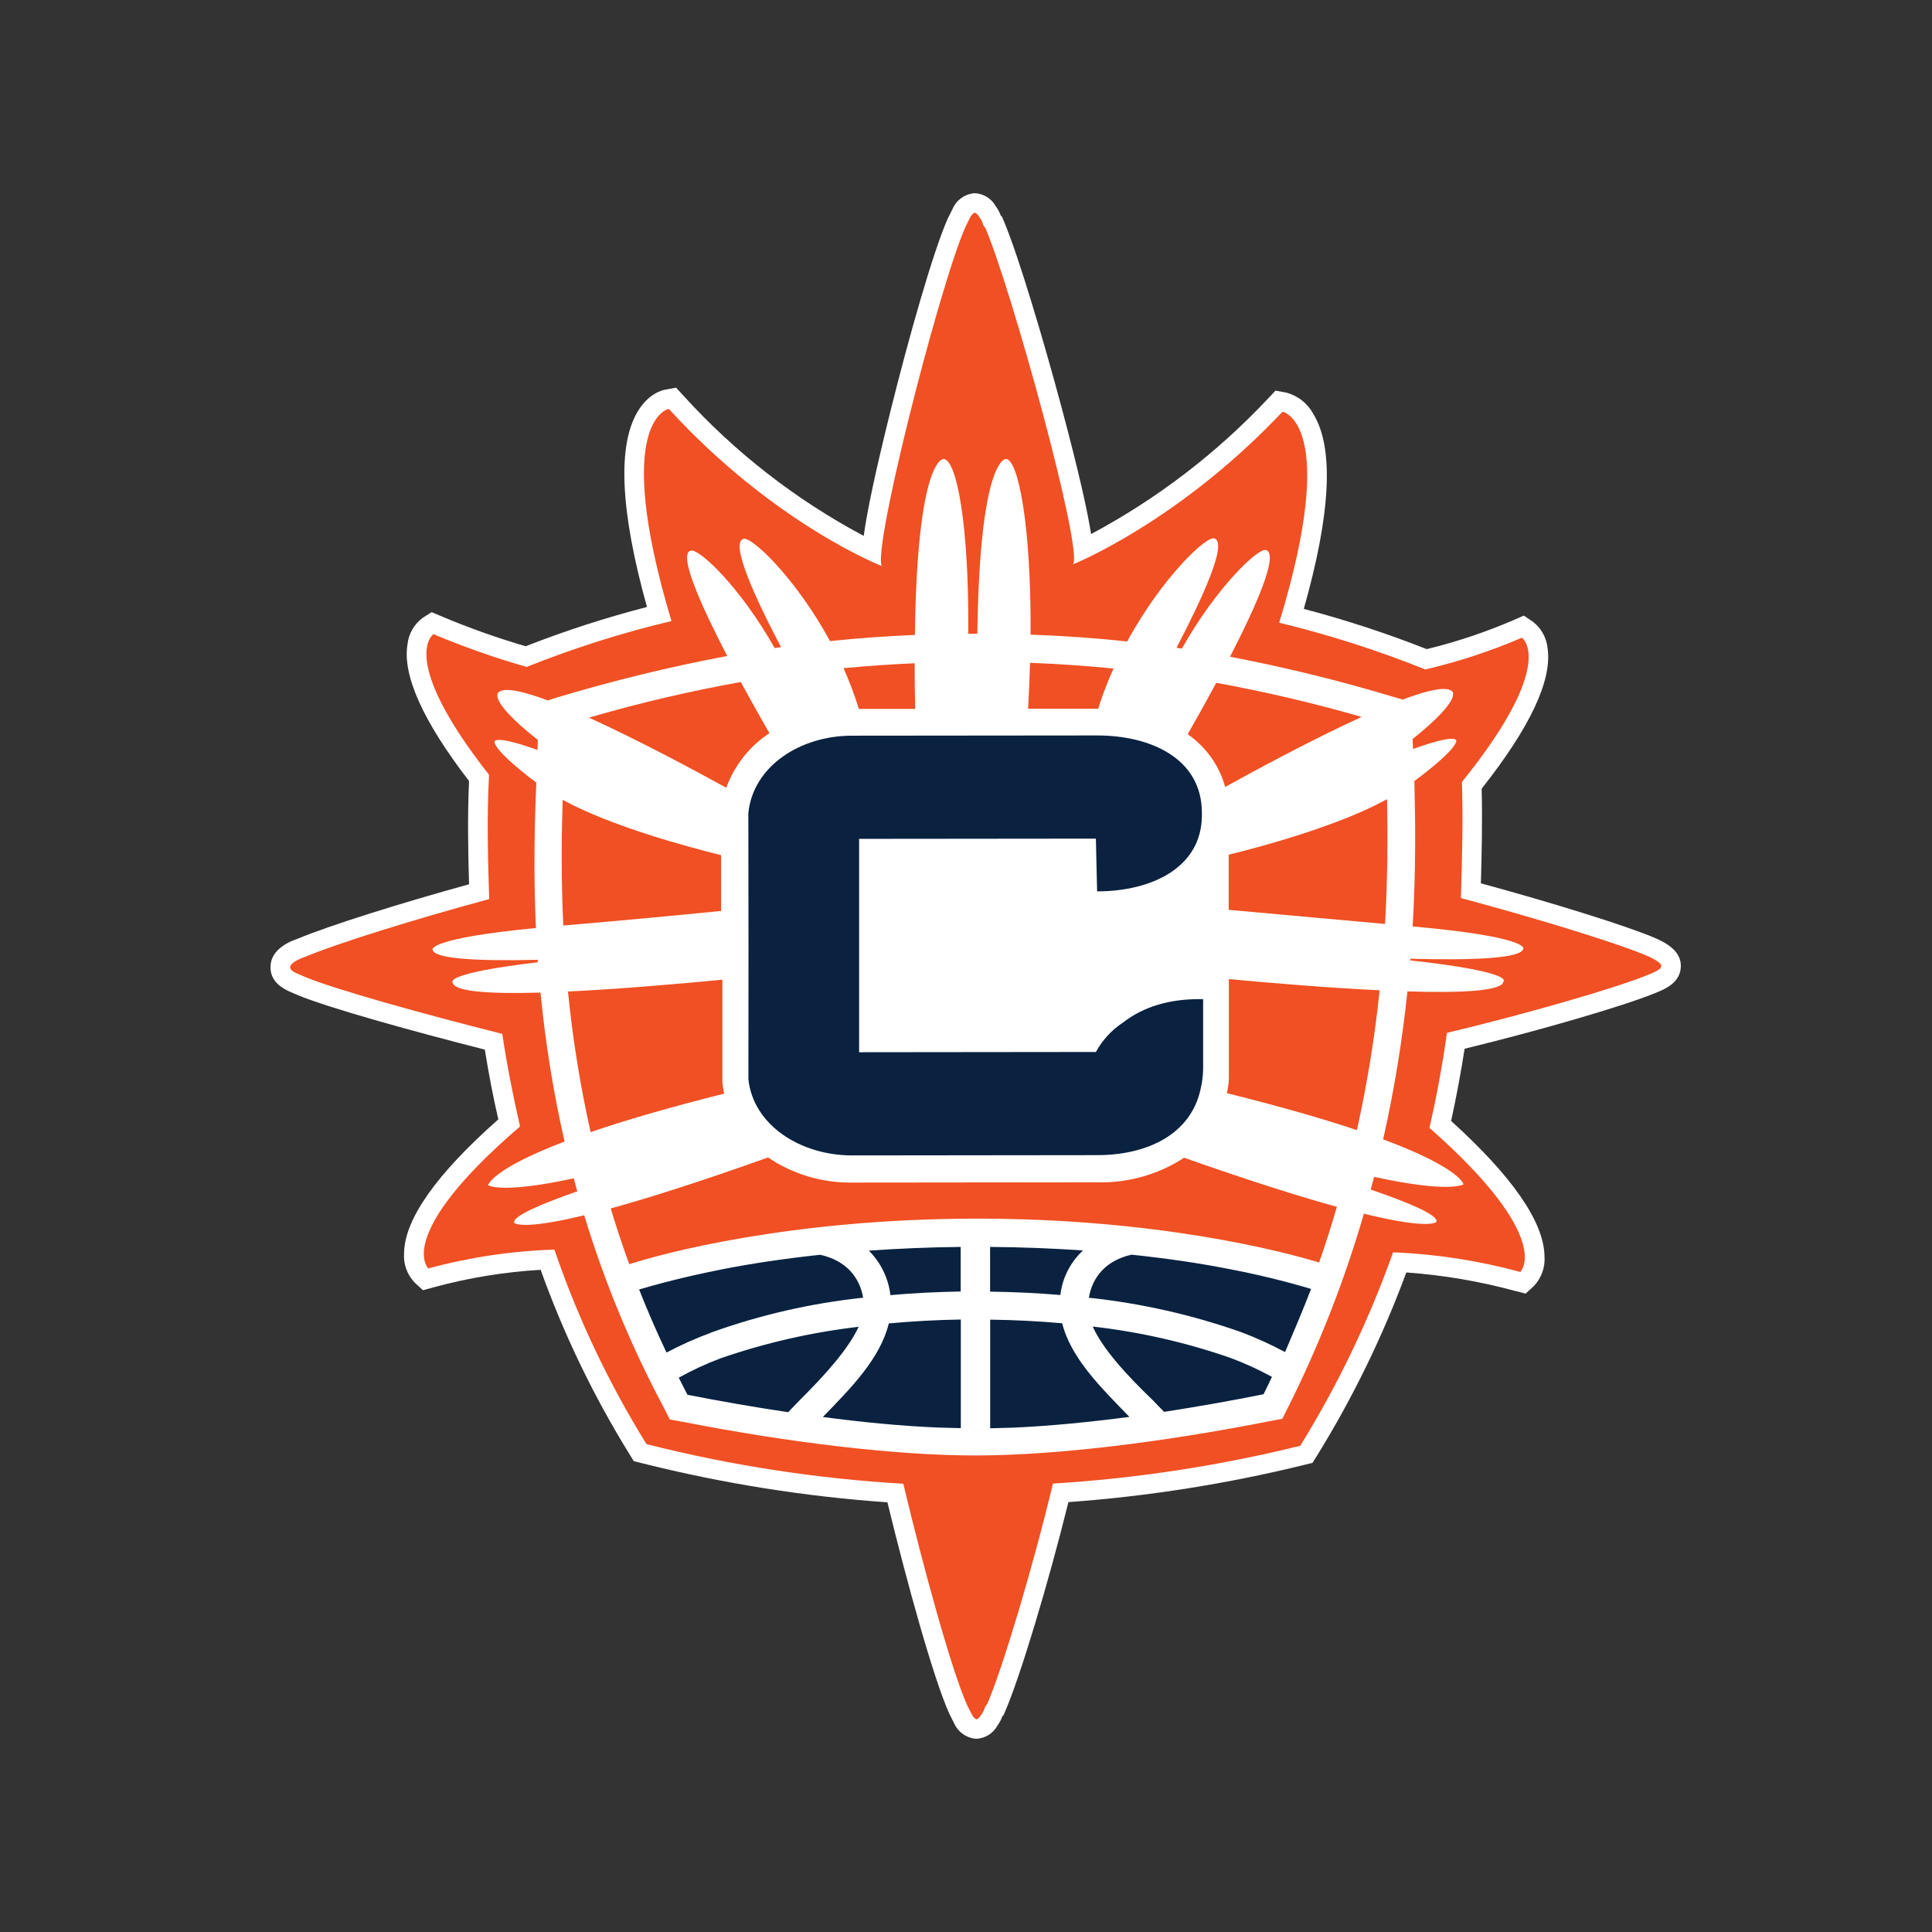 <svg xmlns="http://www.w3.org/2000/svg" xmlns:xlink="http://www.w3.org/1999/xlink" id="team-logo-connecticut-sun" viewBox="0 0 100 100">
			<rect x="0" y="0" width="100" height="100" fill="#333333" stroke="none"/>
			<g fill="none" fill-rule="evenodd" id="Logos-/-WNBA-/-Connecticut-Sun-/-1---Official" stroke="none" stroke-width="1">
				<g fill-rule="nonzero" id="Connecticut_Sun_logo" transform="translate(14, 10)">
					<path d="M71.581,38.516 C70.111,37.899 66.444,36.754 62.65,35.72 C62.694,34.193 62.732,32.519 62.691,30.821 C65.203,27.643 66.352,25.196 66.101,23.542 C66.046,23.001 65.769,22.506 65.336,22.175 L64.873,21.864 L64.367,22.086 C62.906,22.716 61.394,23.222 59.847,23.599 C57.769,22.78 55.645,22.084 53.484,21.516 C54.886,16.571 55.054,13.183 53.979,11.429 C53.684,10.878 53.171,10.475 52.564,10.318 L52.02,10.219 L51.642,10.62 C48.992,13.444 45.896,15.816 42.475,17.642 C42.282,16.419 41.841,14.44 40.965,11.155 C40.048,7.72 38.711,3.205 37.942,1.404 L37.865,1.222 L37.799,1.156 C37.736,0.984 37.649,0.822 37.539,0.675 C37.323,0.279 36.915,0.024 36.463,0 C35.958,0.031 35.513,0.341 35.31,0.803 L35.047,1.332 C34.293,3.035 33.03,7.502 32.116,11.176 C31.29,14.488 30.878,16.494 30.705,17.737 C27.198,15.872 24.042,13.418 21.376,10.481 L20.995,10.065 L20.437,10.168 C20.243,10.202 19.568,10.387 19.026,11.269 C17.945,13.027 18.1,16.438 19.487,21.417 C17.355,21.969 15.257,22.648 13.207,23.45 C11.722,23.015 10.263,22.496 8.838,21.895 L8.341,21.684 L7.886,21.975 C7.444,22.297 7.157,22.789 7.095,23.331 C6.816,24.942 7.893,27.328 10.278,30.426 C10.194,32.272 10.23,34.098 10.278,35.77 C6.608,36.781 2.996,37.926 1.451,38.572 C0.779,38.795 0,39.235 0,40.066 C0,40.92 0.815,41.255 1.162,41.399 C1.211,41.419 1.257,41.437 1.295,41.455 L1.354,41.483 C3.002,42.177 7.485,43.409 11.094,44.328 C11.288,45.531 11.513,46.723 11.792,47.939 C8.589,50.772 6.947,53.093 6.915,54.849 C6.869,55.42 7.072,55.984 7.473,56.397 L7.892,56.782 L8.439,56.632 C10.25,56.139 12.109,55.835 13.984,55.725 C15.179,59.062 16.723,62.265 18.589,65.281 L18.806,65.63 L19.206,65.729 C23.38,66.779 27.639,67.459 31.933,67.76 C32.942,71.909 34.314,76.884 35.143,78.717 L35.387,79.2 C35.591,79.659 36.035,79.967 36.538,80 C36.993,79.977 37.403,79.721 37.621,79.324 C37.73,79.176 37.817,79.013 37.879,78.84 L37.942,78.778 L38.019,78.6 C38.803,76.795 40.26,71.962 41.301,67.749 C45.426,67.45 49.518,66.803 53.533,65.816 L53.932,65.719 L54.151,65.373 C56.013,62.365 57.567,59.179 58.791,55.862 C60.695,55.998 62.581,56.318 64.422,56.818 L64.966,56.957 L65.385,56.573 C65.782,56.161 65.985,55.599 65.943,55.029 C65.919,53.261 64.293,50.904 61.11,48.02 C61.375,46.81 61.609,45.559 61.808,44.282 C65.713,43.335 70.019,42.076 71.666,41.405 L71.797,41.349 C72.188,41.187 73,40.849 73,39.995 C73,39.381 72.548,38.91 71.579,38.516" fill="#FFFFFF" id="Path"></path>
					<path d="M71.191,39.447 C69.606,38.78 65.457,37.511 61.616,36.483 C61.674,34.538 61.734,32.539 61.67,30.475 C66.663,24.281 64.772,23.009 64.772,23.009 C63.158,23.702 61.486,24.252 59.775,24.651 C57.316,23.664 54.788,22.855 52.211,22.232 C55.371,11.854 52.383,11.311 52.383,11.311 C47.51,16.473 42.574,18.784 41.538,19.21 C42.081,18.485 38.353,4.958 37.007,1.81 C36.959,1.755 36.918,1.694 36.886,1.628 C36.852,1.491 36.789,1.364 36.702,1.254 C36.642,1.133 36.519,1.011 36.457,1.011 C36.396,1.011 36.275,1.133 36.215,1.254 L35.972,1.74 C34.576,4.897 30.868,19.524 31.721,19.342 L31.661,19.342 C31.661,19.308 31.634,19.281 31.6,19.281 L31.6,19.281 C31.6,19.281 26.048,17.102 20.616,11.162 C20.616,11.162 17.629,11.71 20.755,22.145 C18.201,22.752 15.696,23.546 13.259,24.52 C11.62,24.052 10.01,23.486 8.44,22.825 C8.44,22.825 6.55,24.04 11.313,30.104 C11.193,32.289 11.256,34.472 11.32,36.536 C7.48,37.572 3.395,38.849 1.811,39.519 C1.811,39.519 1.019,39.774 1.019,40.066 C1.019,40.297 1.507,40.43 1.751,40.551 C3.337,41.216 7.911,42.485 11.998,43.513 C12.243,45.152 12.557,46.728 12.917,48.306 C6.338,53.956 8.172,55.653 8.172,55.653 C10.301,55.076 12.49,54.75 14.695,54.68 C15.9,58.203 17.499,61.58 19.462,64.748 C23.817,65.849 28.269,66.536 32.755,66.798 C33.796,71.166 35.267,76.503 36.06,78.263 L36.304,78.747 C36.365,78.87 36.488,78.99 36.548,78.99 C36.608,78.99 36.732,78.87 36.792,78.747 C36.878,78.64 36.94,78.516 36.975,78.383 C37.006,78.317 37.047,78.255 37.097,78.201 C37.888,76.379 39.469,71.099 40.499,66.79 C44.817,66.524 49.102,65.87 53.301,64.834 C55.253,61.673 56.864,58.316 58.107,54.818 C60.332,54.91 62.54,55.251 64.688,55.835 C64.688,55.835 66.517,54.133 59.987,48.377 C60.352,46.798 60.654,45.159 60.895,43.46 C64.98,42.488 69.612,41.145 71.258,40.476 C71.547,40.347 71.988,40.206 71.988,39.99 C71.988,39.773 71.191,39.447 71.191,39.447" fill="#F05023" id="Path"></path>
					<path d="M59.12,37.947 C59.293,34.948 59.26,32.384 59.207,30.428 C61.688,28.574 61.363,28.296 61.363,28.296 C61.168,28.13 60.314,28.347 59.14,28.767 C59.129,28.587 59.122,28.417 59.116,28.255 C61.882,26.033 61.117,25.747 61.117,25.747 C60.773,25.525 59.829,25.747 58.605,26.21 L58.071,26.054 C55.307,25.223 52.501,24.535 49.666,23.992 C50.987,21.428 52.207,18.696 51.539,18.475 C51.156,18.307 48.961,20.393 47.176,23.568 L46.897,23.528 C48.252,20.932 49.549,18.098 48.861,17.871 C48.466,17.698 46.152,19.885 44.341,23.202 C42.69,23.024 41.033,22.909 39.342,22.849 C39.381,17.209 38.701,13.756 38.064,13.756 C38.064,13.756 36.713,13.666 36.586,22.8 L36.117,22.8 C36.164,17.189 35.517,13.756 34.833,13.758 C34.833,13.758 33.475,13.667 33.354,22.864 C31.872,22.925 30.414,23.031 28.962,23.182 C27.169,19.888 24.865,17.72 24.471,17.894 C23.793,18.12 25.07,20.917 26.425,23.497 L26.097,23.543 C24.322,20.396 22.158,18.335 21.734,18.505 C21.103,18.724 22.32,21.411 23.641,23.954 C20.674,24.512 17.74,25.227 14.85,26.096 L14.353,26.253 C13.132,25.797 12.192,25.578 11.852,25.8 C11.852,25.8 11.033,26.078 13.839,28.3 C13.831,28.463 13.824,28.635 13.818,28.817 C12.653,28.4 11.805,28.189 11.611,28.353 C11.611,28.353 11.284,28.63 13.761,30.512 C13.674,32.525 13.603,35.08 13.74,38.034 C8.102,38.577 8.39,39.158 8.39,39.158 C8.478,39.645 10.832,39.751 13.832,39.68 C13.831,39.722 13.834,39.764 13.842,39.805 C8.91,40.39 9.427,40.849 9.427,40.849 C9.482,41.341 11.412,41.449 13.977,41.376 C14.226,43.97 14.642,46.545 15.222,49.086 C11.407,50.539 11.267,51.346 11.267,51.346 C11.267,51.346 11.897,51.813 15.698,50.99 C15.757,51.215 15.817,51.439 15.879,51.664 C13.959,52.335 12.53,52.953 12.611,53.286 C12.611,53.286 12.879,53.717 16.239,52.903 C17.284,56.349 18.665,59.686 20.363,62.865 L20.669,63.472 L21.34,63.593 C26.888,64.679 32.438,65.34 36.523,65.335 C40.608,65.331 46.152,64.659 51.703,63.561 L52.373,63.438 L52.677,62.831 C54.283,59.619 55.594,56.269 56.594,52.822 C60.097,53.678 60.35,53.239 60.35,53.239 C60.457,52.897 58.946,52.256 56.946,51.572 C57.006,51.353 57.069,51.132 57.125,50.914 C61.101,51.779 61.751,51.299 61.751,51.299 C61.751,51.299 61.604,50.465 57.592,48.974 C58.159,46.447 58.579,43.89 58.848,41.314 C61.631,41.402 63.776,41.303 63.818,40.798 C63.818,40.798 64.427,40.312 59,39.71 L59,39.624 C62.21,39.71 64.779,39.616 64.846,39.098 C64.846,39.098 65.15,38.491 59.116,37.952 M48.951,25.342 C51.489,25.804 54.002,26.394 56.48,27.108 C53.915,28.279 50.972,29.871 49.415,30.732 C49.11,29.624 48.422,28.658 47.474,28.004 C47.804,27.428 48.354,26.454 48.951,25.342 M39.31,24.308 C40.783,24.36 42.215,24.465 43.636,24.603 C43.329,25.281 43.063,25.977 42.838,26.686 L39.214,26.686 C39.261,25.861 39.294,25.069 39.314,24.31 M33.343,24.332 C33.343,25.067 33.351,25.854 33.368,26.693 L30.454,26.693 C30.233,25.976 29.968,25.272 29.661,24.586 C30.871,24.472 32.095,24.383 33.345,24.331 M24.347,25.303 C24.936,26.39 25.483,27.353 25.825,27.949 C24.795,28.627 24.012,29.618 23.592,30.775 C22.041,29.919 19.069,28.319 16.485,27.146 C19.069,26.391 21.691,25.776 24.342,25.303 M15.157,37.905 C15.036,35.405 15.066,33.209 15.124,31.4 C17.636,32.772 21.598,33.836 23.323,34.261 L23.323,37.151 C21.142,37.367 18.16,37.651 15.154,37.905 M15.405,41.32 C18.047,41.194 21.069,40.931 23.389,40.71 L23.389,45.992 C23.406,46.199 23.437,46.404 23.482,46.607 C20.517,47.35 18.27,48.017 16.57,48.599 C16.032,46.198 15.641,43.768 15.399,41.32 M54.275,55.347 C52.359,54.758 45.841,53.067 36.505,53.076 C26.901,53.086 20.24,54.89 18.57,55.437 C18.215,54.465 17.899,53.503 17.611,52.549 C19.515,52.026 22.138,51.2 25.755,49.91 C27.035,50.777 28.553,51.231 30.101,51.21 L42.783,51.197 C44.381,51.241 45.954,50.796 47.291,49.924 C50.768,51.149 53.325,51.95 55.198,52.465 C54.918,53.418 54.616,54.379 54.275,55.354 M56.229,48.495 C54.554,47.931 52.355,47.291 49.501,46.581 C49.584,46.242 49.619,45.894 49.606,45.546 L49.606,40.678 C51.827,40.884 54.769,41.13 57.411,41.258 C57.156,43.69 56.762,46.106 56.233,48.495 M57.691,37.824 C54.683,37.556 51.717,37.287 49.597,37.093 L49.597,34.24 C51.328,33.814 55.299,32.743 57.793,31.366 C57.828,33.164 57.831,35.347 57.69,37.824" fill="#FFFFFF" id="Shape"></path>
					<path d="M35.725,56.848 L35.725,54.54 C34.038,54.558 32.45,54.628 30.972,54.733 C31.592,55.354 31.986,56.165 32.088,57.035 C33.261,56.932 34.473,56.87 35.725,56.848 L35.725,56.848 Z M42.056,54.724 C40.564,54.619 38.958,54.554 37.246,54.54 L37.246,56.855 C38.491,56.871 39.706,56.929 40.883,57.029 C40.987,56.146 41.403,55.329 42.056,54.724 L42.056,54.724 Z M42.36,57.171 C45.048,57.455 47.692,58.052 50.239,58.95 C51.02,59.244 51.78,59.59 52.515,59.983 C52.987,58.872 53.395,57.919 53.862,56.715 C52.449,56.295 51.015,55.948 49.565,55.675 C48.163,55.397 46.487,55.143 44.568,54.942 C43.244,55.236 42.532,56.112 42.36,57.171 L42.36,57.171 Z M40.98,58.493 C39.78,58.386 38.533,58.321 37.251,58.304 L37.251,63.924 L37.384,63.924 C37.745,63.918 38.11,63.905 38.474,63.894 C40.396,63.806 42.434,63.604 44.458,63.338 C42.986,61.822 41.432,60.301 40.979,58.493 L40.98,58.493 Z M45.671,62.475 C45.862,62.679 46.057,62.877 46.252,63.077 C48.053,62.8 49.804,62.488 51.402,62.165 C51.553,61.865 51.692,61.566 51.836,61.266 C51.145,60.89 50.429,60.562 49.692,60.286 C47.383,59.483 44.992,58.938 42.561,58.662 C43.072,59.816 44.302,61.162 45.669,62.475 L45.671,62.475 Z M34.565,63.89 C34.913,63.899 35.263,63.911 35.605,63.918 L35.732,63.918 L35.732,58.298 C34.452,58.319 33.206,58.389 32.004,58.5 C31.566,60.305 30.059,61.833 28.591,63.343 C30.61,63.612 32.646,63.811 34.565,63.89 L34.565,63.89 Z M30.441,58.675 C28.005,58.959 25.607,59.507 23.289,60.309 C22.546,60.589 21.825,60.923 21.132,61.309 C21.281,61.602 21.428,61.898 21.584,62.193 C23.209,62.513 24.979,62.825 26.794,63.095 C26.989,62.895 27.184,62.695 27.377,62.49 C28.694,61.18 29.908,59.833 30.441,58.679 L30.441,58.675 Z M22.801,58.975 C25.343,58.059 27.987,57.453 30.676,57.169 C30.497,56.105 29.78,55.237 28.453,54.947 C26.512,55.154 24.815,55.417 23.407,55.693 C21.428,56.082 19.855,56.51 19.081,56.744 C19.506,57.823 19.979,58.914 20.498,60.007 C21.243,59.615 22.012,59.271 22.801,58.979 L22.801,58.975 Z M24.738,45.866 C24.985,48.227 27.424,49.807 30.108,49.804 L42.79,49.79 C45.411,49.79 47.666,48.693 48.152,46.327 C48.226,46.008 48.266,45.682 48.273,45.355 L48.273,41.714 L48.082,41.714 C46.557,41.714 45.217,42.081 44.119,42.931 C43.536,43.317 43.057,43.838 42.723,44.45 L30.468,44.463 L30.468,33.419 L42.723,33.407 L42.786,36.137 C45.591,36.137 48.212,34.918 48.209,32.187 L48.209,32.066 C48.209,29.275 45.583,28.064 42.778,28.067 L30.095,28.079 C27.413,28.079 24.975,29.662 24.734,32.09 L24.742,38.948 L24.738,45.866 Z" fill="#0A2240" id="Shape"></path>
				</g>
			</g>
</svg>
